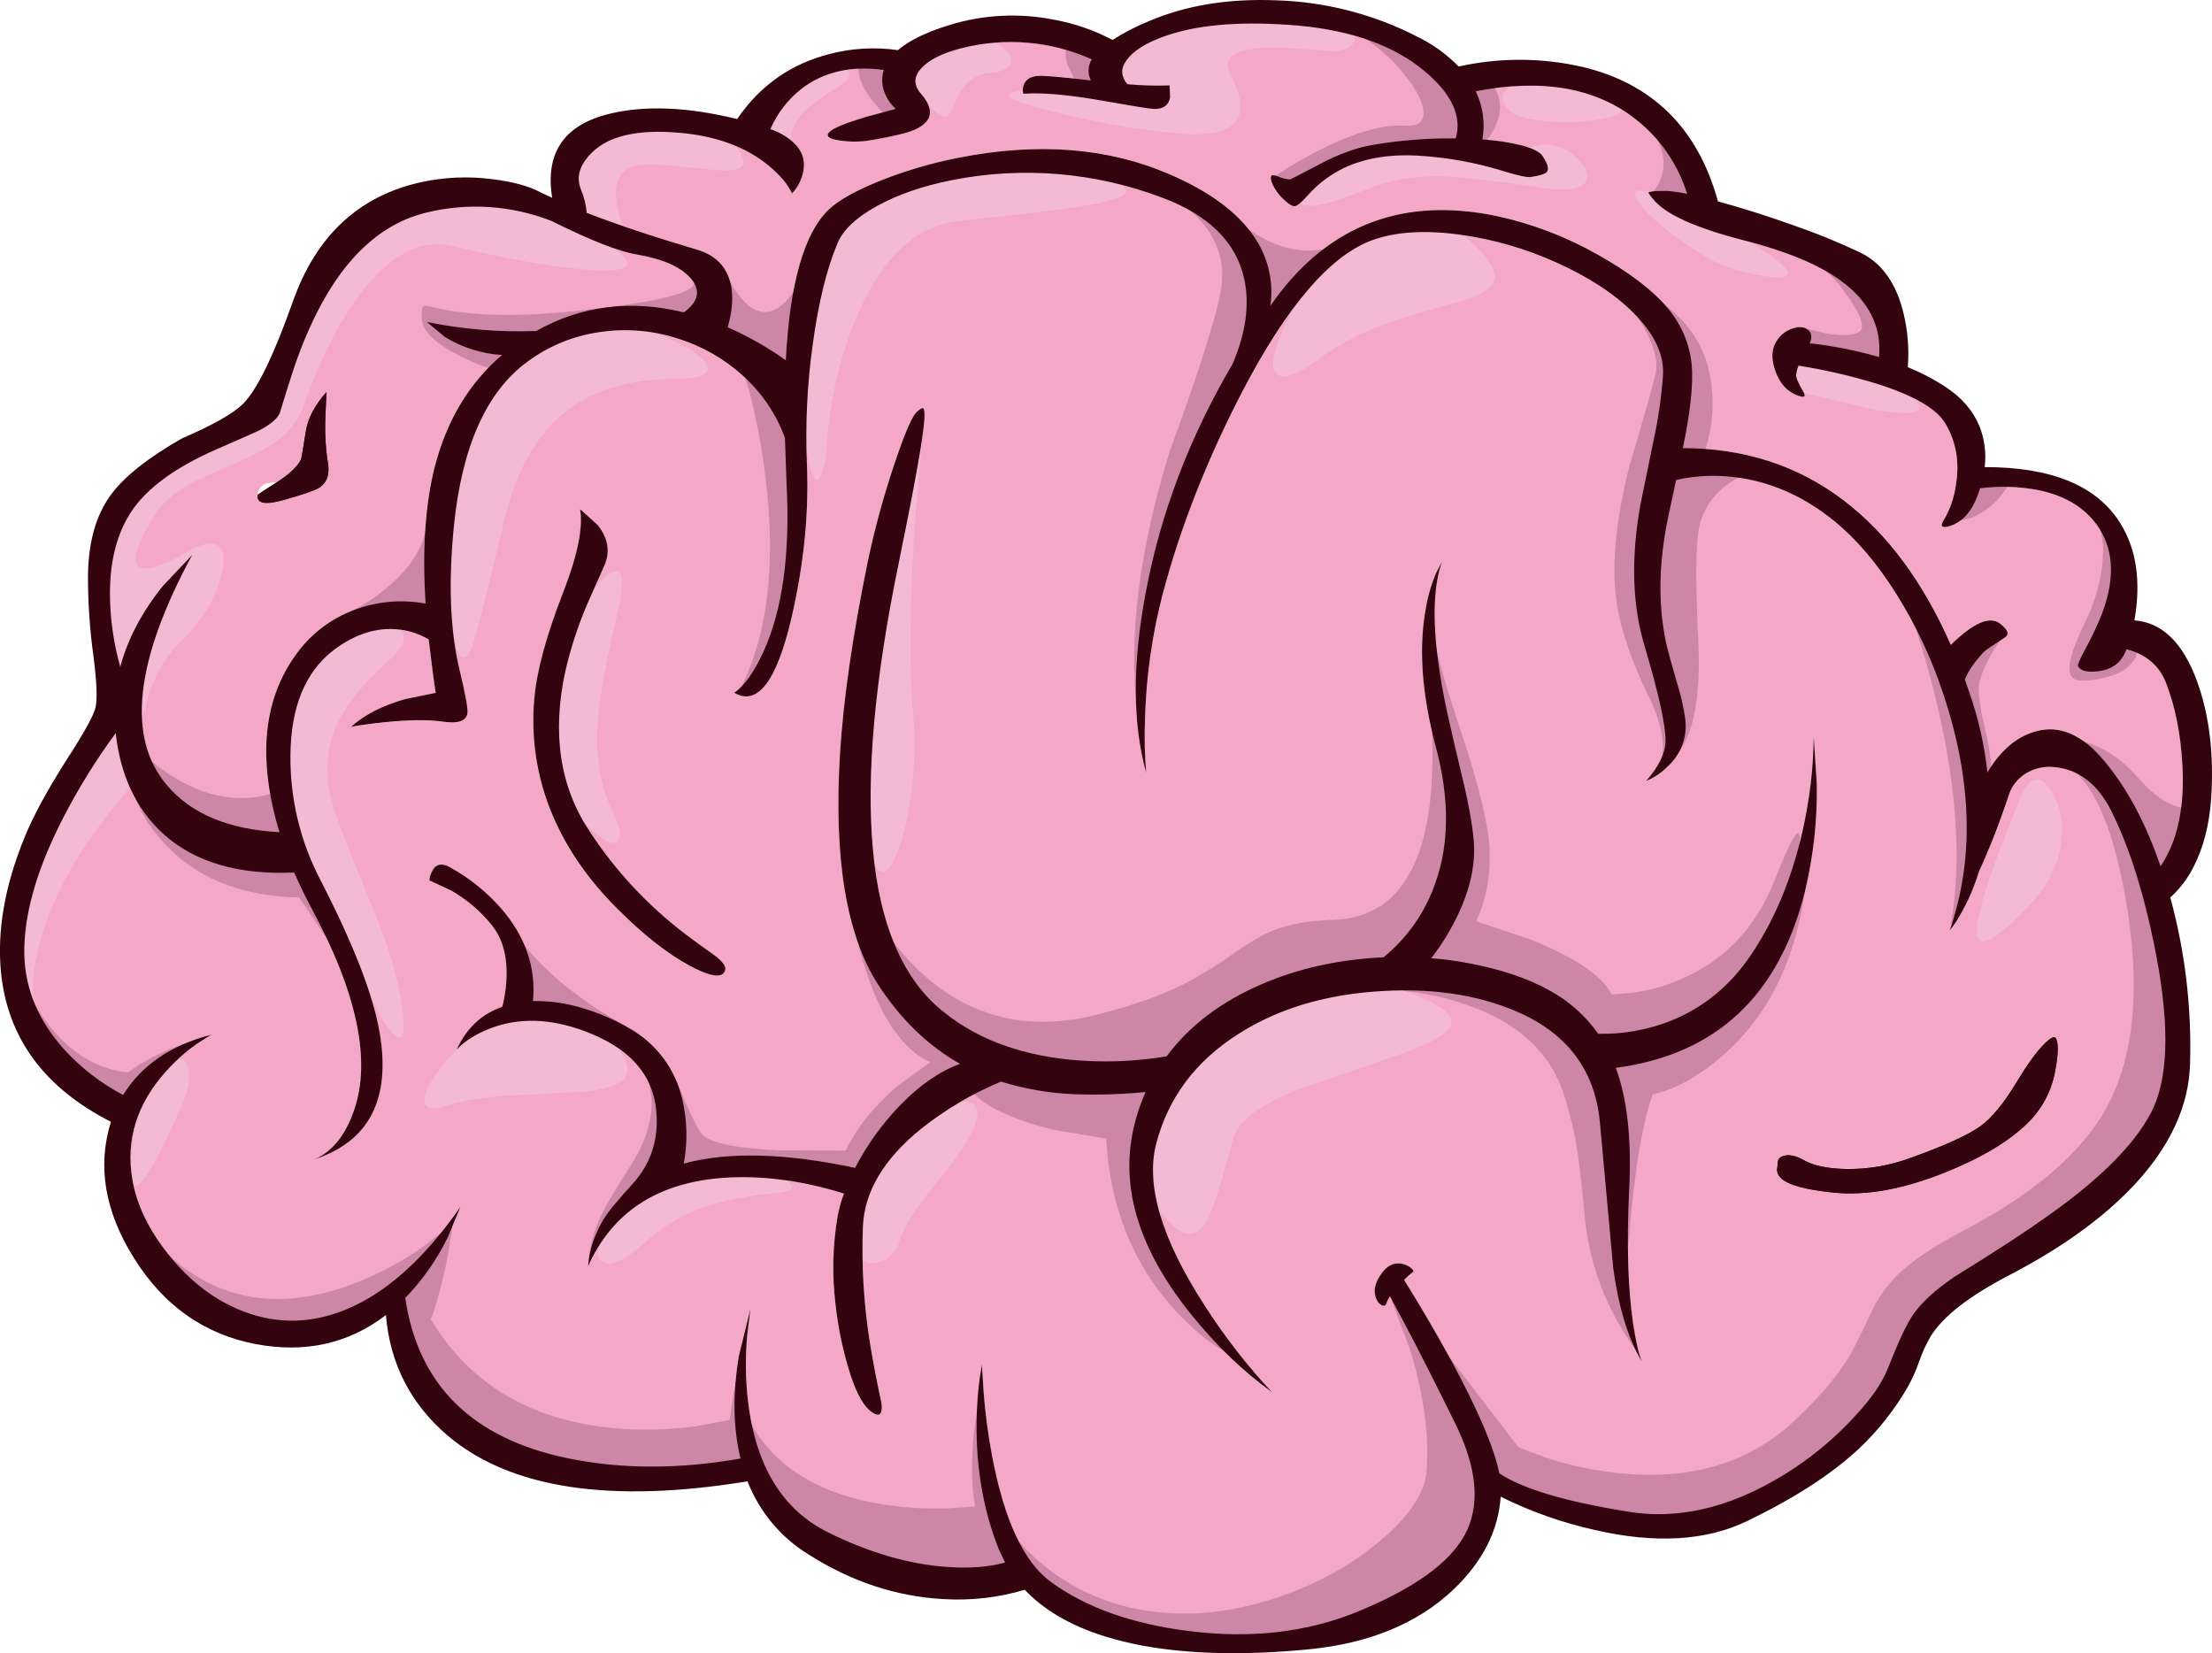 <?xml version="1.0" encoding="iso-8859-1"?>
<!-- Generator: Adobe Illustrator 20.1.0, SVG Export Plug-In . SVG Version: 6.00 Build 0)  -->
<svg version="1.0" id="Layer_1" xmlns="http://www.w3.org/2000/svg" xmlns:xlink="http://www.w3.org/1999/xlink" x="0px" y="0px"
	 viewBox="0 0 949.03 709.25" enable-background="new 0 0 949.03 709.25" xml:space="preserve">
<title>random1_0003</title>
<path fill="#F5A7C7" d="M633.17,39.15c3.157,6.406,4.123,13.672,2.75,20.68c5.801,0.306,11.56,1.16,17.2,2.55
	c4.667,1.293,7.583,2.82,8.75,4.58c2.087,3.36,2.667,5.633,1.74,6.82c-0.747,0.813-3.053,1.527-6.92,2.14
	c-1.56,0.273-6.04-0.747-13.44-3.06c-10.483-3.099-21.268-5.064-32.17-5.86c-13.64-1.153-25.28,0.613-34.92,5.3
	c-5.754,2.835-10.903,6.761-15.16,11.56c-2.667,2.92-4.467,4.447-5.4,4.58s-2.6-0.867-5-3c-1.906-1.747-3.467-3.836-4.6-6.16
	c-0.88-1.9-1.083-3.19-0.61-3.87c0.34-0.407,1.357-0.27,3.05,0.41c1.57,0.644,3.229,1.042,4.92,1.18c0.34,0,4.48-2.14,12.42-6.42
	c8.553-4.593,16.393-7.453,23.52-8.58c11.677-1.882,23.493-2.768,35.32-2.65c2.713-9.44-1.697-19.017-13.23-28.73
	c-13.1-11-31.253-17.553-54.46-19.66c-23.147-1.973-41.743-0.627-55.79,4.04c-9.773,3.26-16.017,7.37-18.73,12.33
	c-1.493,2.92-1.053,5.807,1.32,8.66c6.018,0.631,12.073,0.835,18.12,0.61l0.2,5.2c-0.667,3.393-3,5.023-7,4.89
	c-1.333,0-9.333-1.29-24-3.87c-13.44-2.307-24.107-3.19-32-2.65c-0.272-1.142-0.237-2.336,0.1-3.46c0.747-2.447,2.713-3.84,5.9-4.18
	c2.307-0.273,9.973,0.373,23,1.94c-1.433-2.892-1.278-6.319,0.41-9.07c-17.656-7.891-37.47-9.545-56.19-4.69
	c-7.873,2.04-13.473,4.823-16.8,8.35c-3.46,3.667-3.563,7.367-0.31,11.1c5.907,6.793,5.06,11.92-2.54,15.38
	c-2.853,1.333-9.187,2.86-19,4.58c-4.411,0.743-8.909,0.811-13.34,0.2c-4.667-0.747-6.127-2.003-4.38-3.77
	c1.56-1.56,6.753-3.667,15.58-6.32l12.83-3.57c-1.927-1.763-3.455-3.918-4.48-6.32c-1.478-3.25-1.709-6.93-0.65-10.34
	c-14.12-1.913-25.927,0.83-35.42,8.23c-5.77,4.554-10.316,10.472-13.23,17.22c1.883,0.617,3.693,1.435,5.4,2.44
	c7.4,4.347,10.25,9.847,8.55,16.5c-0.783,3.231-2.4,6.2-4.69,8.61c-1.693-3.873-5.053-7.873-10.08-12
	c-10-8.22-23.097-12.94-39.29-14.16c-17.033-1.333-29.147,1.483-36.34,8.45c-5.333,5.227-6.963,10.49-4.89,15.79
	c1.308,3.265,2.163,6.693,2.54,10.19c12.353,4.82,28.133,10.083,47.34,15.79c8.28,2.447,13.167,7.71,14.66,15.79
	c0.88,5.227,0.37,11.067-1.53,17.52c8.78,3.847,17.137,8.592,24.94,14.16c1.693-33.073,7.87-54.67,18.53-64.79
	c3.867-3.667,10.587-7.503,20.16-11.51c11.429-4.699,23.297-8.247,35.43-10.59c33.66-6.667,63.623-4.393,89.89,6.82
	c18.733,7.947,31.56,17.793,38.48,29.54c4.848,8.149,6.754,17.715,5.4,27.1l2-2.75c23.62-32.187,55.417-44.07,95.39-35.65
	c15.197,3.245,29.793,8.846,43.26,16.6c11.673,6.587,20.7,13.173,27.08,19.76c7.6,7.88,11.933,16.88,13,27
	c0.827,8.1-0.427,20.163-3.76,36.19c26.4,0,49.44,7.47,69.12,22.41c18.667,14.193,33.97,34.837,45.91,61.93
	c9.773-9.573,16.867-12.573,21.28-9c3.26,2.58,3.903,4.517,1.93,5.81c-5.567,3.6-8.587,5.67-9.06,6.21
	c-4.073,4.413-6.787,8.353-8.14,11.82l2.14,6.21c3.781,10.918,6.307,22.231,7.53,33.72c5.567-9.44,12.42-15.313,20.56-17.62
	c10.313-2.987,20.223,1.293,29.73,12.84c9.773,11.68,17.773,26.68,24,45c7.26-10.727,10.383-25.227,9.37-43.5
	c-0.747-13.513-3.123-25.33-7.13-35.45c-2.92-7.267-8.52-11.987-16.8-14.16l-0.92,2c-2.173,4.347-5.94,6.827-11.3,7.44
	c-4.82,0.547-7.703-0.2-8.65-2.24c-0.273-0.473,0.743-2.807,3.05-7c2.576-4.671,4.854-9.501,6.82-14.46
	c5.907-15.073,5.637-27.603-0.81-37.59c-5.5-8.56-14.323-14.06-26.47-16.5c-8.127-1.513-16.44-1.752-24.64-0.71
	c-1.493,4.753-3.257,8.353-5.29,10.8c-2.018,2.633-4.819,4.559-8,5.5c-3.053,0.813-3.9,0.067-2.54-2.24
	c2.91-4.824,4.783-10.202,5.5-15.79c1.56-9.64,0.033-18.333-4.58-26.08c-3.8-6.387-13.673-12.09-29.62-17.11
	c-10.941-3.31-22.098-5.863-33.39-7.64c-0.442,1.26-0.776,2.554-1,3.87c-0.133,1.153,0.92,3.633,3.16,7.44
	c1.287,2.173,0.287,2.613-3,1.32c-4.207-1.7-7.227-5.13-9.06-10.29c-1.767-4.96-1.7-9.07,0.2-12.33c1.569-2.878,4.199-5.03,7.33-6
	c2.987-0.953,5.26-0.647,6.82,0.92c1.287,1.293,1.423,3.127,0.41,5.5c10.065,1.091,20.013,3.068,29.73,5.91
	c1.153-13.173-4.413-24.173-16.7-33c-9.333-6.72-22.973-12.387-40.92-17c-21.24-5.433-34.407-11.433-39.5-18
	c-1.333-1.627-1.91-2.543-1.73-2.75c0.473-0.473,3.223-0.643,8.25-0.51c2.771,0.25,5.525,0.658,8.25,1.22
	c-3.851-12.512-11.411-23.56-21.68-31.68C685.013,37.683,662.017,33.577,633.17,39.15z"/>
<path fill="#F5A7C7" d="M922.69,477.67c7.533-14,8.347-36.58,2.44-67.74c-4.813-25.287-11.26-45.997-19.34-62.13
	c-5.833-11.547-14.01-17.793-24.53-18.74c-4.228-0.428-8.481,0.538-12.11,2.75c-3.691,2.254-6.383,5.83-7.53,10
	c-2.313,7.66-6.52,18.39-12.62,32.19c-1.967,6.545-4.699,12.835-8.14,18.74c-1.236,2.285-2.704,4.436-4.38,6.42
	c10.52-30.22,9.673-63.837-2.54-100.85c-5.022-15.391-11.928-30.103-20.56-43.8c-8.28-13.107-17.137-23.463-26.57-31.07
	c-12.287-10-25.59-16.113-39.91-18.34c-9.23-1.504-18.663-1.229-27.79,0.81l-3.36,15.69c-4.14,19.56-4.473,37.523-1,53.89
	c0.813,3.667,2.407,9.54,4.78,17.62c1.561,4.918,2.722,9.955,3.47,15.06c1.128,7.773-1.715,15.594-7.57,20.83
	c-2.602,2.643-5.72,4.723-9.16,6.11c5.427-6.18,8.21-11.847,8.35-17c0.133-6.667-2.887-20.383-9.06-41.15
	c-5.227-17.453-5.803-37.553-1.73-60.3c2.513-12.427,4.413-21.73,5.7-27.91c1.992-9.096,3.329-18.323,4-27.61
	c0.54-8.893-3.667-17.823-12.62-26.79c-8.213-8.22-19.277-15.453-33.19-21.7c-13.139-5.92-27.056-9.934-41.33-11.92
	c-14.793-2.04-27.213-1.293-37.26,2.24c-18.253,6.453-37.087,28.423-56.5,65.91c-14.887,28.687-26.097,57.153-33.63,85.4
	c-4.639,17.607-7.236,35.689-7.74,53.89c-0.315,7.78-0.145,15.571,0.51,23.33c-5.907-21.053-5.973-46.827-0.2-77.32
	c6.313-33.887,18.733-66.587,37.26-98.1c5.633-13.24,7.33-25.26,5.09-36.06c-3.333-16-15.21-27.783-35.63-35.35
	c-28.617-10.798-59.685-13.375-89.69-7.44c-12.667,2.513-23.49,6.25-32.47,11.21c-8.82,4.887-14.42,10.183-16.8,15.89
	c-4.613,11.067-8.177,25.667-10.69,43.8c-2.341,16.849-3.158,33.874-2.44,50.87c0.953,21.053-1.253,43.09-6.62,66.11
	c-6.387,27.26-14.597,37.98-24.63,32.16c4.347-2.92,8.553-8.827,12.62-17.72c8.147-17.86,11.437-41.797,9.87-71.81
	c-0.407-9.573-0.643-16.193-0.71-19.86c-3.72-10.21-9.903-19.344-18-26.59c-8.075-7.336-17.67-12.8-28.1-16
	c-10.532-3.435-21.712-4.41-32.68-2.85c-11.509,1.499-22.443,5.92-31.76,12.84c-17.507,12.833-27.993,36.263-31.46,70.29
	c-2.44,24.247-1.66,44.757,2.34,61.53c2.58,10.727,3.733,17.043,3.46,18.95c-0.54,3.393-4.103,4.583-10.69,3.57
	c-6.04-0.88-14.42-0.777-25.14,0.31c-5.293,0.547-10.01,1.193-14.15,1.94c5.7-5.16,13.47-9.133,23.31-11.92l13-2.65
	c-1.493-11.14-2.443-18.78-2.85-22.92c-4.957-2.864-10.566-4.407-16.29-4.48c-8.413-0.067-16.66,2.99-24.74,9.17
	c-12.06,9.287-18.193,24.263-18.4,44.93c-0.199,18.728,4.269,37.211,13,53.78c14.047,27.3,22.463,48.967,25.25,65
	c4.953,28.667-4.38,46.867-28,54.6c7.667-3.333,13.333-10.333,17-21c7.467-21.333,1.427-50.197-18.12-86.59
	c-2.667-4.887-5.177-10.047-7.53-15.48c-24.12,1.067-42.91-4.547-56.37-16.84c-11.467-10.527-18.187-24.86-20.16-43
	c-8.519,11.605-16.093,23.874-22.65,36.69c-10.453,20.373-15.95,38.54-16.49,54.5c-0.64,16.293,4.977,31.073,16.85,44.34
	c7.256,8.031,15.871,14.72,25.45,19.76c7.94-12.767,20.563-21.39,37.87-25.87l-6.31,4c-4.84,3.431-9.277,7.396-13.23,11.82
	c-12.487,13.92-17.27,29.403-14.35,46.45c1.9,10.933,7.16,21.73,15.78,32.39c9.3,11.613,20.16,19.73,32.58,24.35
	c14.387,5.3,28.91,4.893,43.57-1.22c17.173-7.133,33.46-21.8,48.86-44l-5.4,13c-4.699,9.632-10.881,18.466-18.32,26.18
	c5.5,37.333,28.743,60.253,69.73,68.76c23.007,4.753,47.71,4.787,74.11,0.1c-3.187-13.173-3.423-27.84-0.71-44l5-20.37L320.55,573
	c-0.818,9.154-0.714,18.367,0.31,27.5c3.187,28.113,14.657,47.06,34.41,56.84c18,8.893,35.237,13.85,51.71,14.87
	c9.433,0.613,17.51-0.033,24.23-1.94l-2.75-5.81c-6.58-16.667-9.737-34.867-9.47-54.6c0.057-5.972,0.465-11.936,1.22-17.86
	l1.12-6.72L422,597c0.687,9.191,1.875,18.338,3.56,27.4c5.227,27.773,13.643,45.87,25.25,54.29c15.067,10.933,34.733,17.933,59,21
	c26.74,3.393,51.037,0.577,72.89-8.45c23.753-9.78,38.92-20.647,45.5-32.6c6.92-12.633,5.563-28.693-4.07-48.18
	c-8.213-16.573-15.307-30.573-21.28-42l-6.52-12.12V556c-0.723,0.914-1.275,1.95-1.63,3.06c-0.105,0.671-0.734,1.13-1.406,1.025
	c-0.101-0.016-0.2-0.044-0.294-0.085c-1.098-0.492-1.944-1.414-2.34-2.55c-1.693-3.6-0.777-7.6,2.75-12
	c2.667-3.193,5.79-4.193,9.37-3c1.122,0.415,2.156,1.036,3.05,1.83c0.667,0.747,0.803,1.223,0.41,1.43
	c-1.371,0.984-2.635,2.111-3.77,3.36c7.02,11.287,13.76,22.837,20.22,34.65c11.6,21.52,18.453,37.647,20.56,48.38
	c10.18,6.72,28.74,12.22,55.68,16.5c23.213,3.667,47.103-2.75,71.67-19.25c9.321-6.304,17.864-13.689,25.45-22
	c6.853-7.4,11.433-14.02,13.74-19.86c4.613-11.747,8.313-19.623,11.1-23.63c3.6-5.16,9.537-10.56,17.81-16.2
	c16.967-10.393,31.017-19.597,42.15-27.61C901.683,505.043,915.63,490.917,922.69,477.67 M616.27,245.52l2.44-4.69
	c-4.887,13.513-4.173,35.04,2.14,64.58c1.693,7.74,4.273,18.81,7.74,33.21c2.58,11.747,3.87,20.44,3.87,26.08
	c0,8.56-2.24,17.627-6.72,27.2c-3.192,6.798-7.13,13.221-11.74,19.15c5.608,0.399,11.185,1.147,16.7,2.24
	c13.44,2.58,24.707,6.383,33.8,11.41c8.411,4.525,15.658,10.94,21.17,18.74c10.395,0.237,20.736-1.564,30.44-5.3
	c14.453-5.633,26.193-15.21,35.22-28.73c11.607-17.247,19.547-37.96,23.82-62.14c1.348-7.362,2.243-14.799,2.68-22.27l0.31-8.76
	l1.32,20.27c0.24,15.326-1.44,30.621-5,45.53c-11.06,45.027-38.14,70.39-81.24,76.09c4.953,13.38,6.853,31.003,5.7,52.87
	c-1.087,22.547-0.51,41.527,1.73,56.94c1.153,7.673,2.41,13.107,3.77,16.3c-5.907-9.913-10.013-23.327-12.32-40.24
	c-2.173-24.107-4.073-44.92-5.7-62.44c-2.173-23.427-15.137-39.727-38.89-48.9c-17.92-6.993-38.79-9.267-62.61-6.82
	c-20.667,2.173-38.667,8.173-54,18c-18.187,11.613-29.827,27.28-34.92,47c-4.5,17.707,2.447,40.76,20.84,69.16
	c8.463,13.294,18.141,25.774,28.91,37.28c-12.147-8.627-23.753-19.797-34.82-33.51c-22.127-27.507-30.34-53.99-24.64-79.45
	c1.196-5.424,2.934-10.714,5.19-15.79c-10.115,0.98-20.284,1.288-30.44,0.92c-10.712-0.4-21.324-2.216-31.56-5.4
	c-12.321,5.134-23.868,11.956-34.31,20.27c-16.1,13.02-24.41,27.07-24.93,42.15c-0.624,16.87,0.434,33.76,3.16,50.42
	c1.427,8.56,3.057,17.013,4.89,25.36c0.407,4.547-0.95,5.77-4.07,3.67c-3.333-2.173-6.353-7.3-9.06-15.38
	c-3.34-10.228-5.592-20.78-6.72-31.48c-1.449-12.315-1.14-24.773,0.92-37c0.601-3.412,1.522-6.76,2.75-10
	c-18.327-5.707-35.733-7.947-52.22-6.72c-28,2.173-47.173,14.803-57.52,37.89c0.324-4.957,1.562-9.812,3.65-14.32
	c0.392-0.972,0.832-1.923,1.32-2.85c1.932-3.742,4.365-7.204,7.23-10.29c1.833-2.24,4.007-4.72,6.52-7.44
	c8.147-8.76,11.643-19.387,10.49-31.88c-1.493-15.62-11.707-26.953-30.64-34c-14.86-5.567-28.467-5.94-40.82-1.12
	c-6.173,2.447-10.89,5.447-14.15,9c4.14-9.167,10.657-15.28,19.55-18.34c1.325-5.156,1.941-10.468,1.83-15.79
	c-0.207-7.74-2.243-14.057-6.11-18.95c-4.869-6.177-10.886-11.355-17.72-15.25l-9.26-4.28c0.102-1.588,0.593-3.126,1.43-4.48
	c1.56-2.667,4.003-3.073,7.33-1.22c8.256,4.57,15.662,10.531,21.89,17.62c10.52,12.087,15.1,25.363,13.74,39.83
	c7.17-0.118,14.315,0.894,21.17,3c7.058,2.048,13.841,4.946,20.2,8.63c11.605,6.475,19.899,17.591,22.8,30.56
	c2.112,9.025,2.319,18.391,0.61,27.5c18.867-5.16,43.367-4.55,73.5,1.83c5.085-9.813,11.565-18.837,19.24-26.79
	c8.413-8.667,17-14.61,25.76-17.83c-13.78-7.807-25.487-19.14-35.12-34c-13.64-21.12-19.103-54.057-16.39-98.81
	c1.427-23.293,5.427-50.96,12-83c2.99-14.096,6.797-28.006,11.4-41.66c4.547-13.447,7.803-20.917,9.77-22.41
	c1.287-1.087,2.1-1.563,2.44-1.43c0.613,0.207,0.817,1.94,0.61,5.2c-0.613,8.08-4.313,28.657-11.1,61.73
	c-20.513,99.533-14.687,163.053,17.48,190.56c14.453,12.36,33.083,19.693,55.89,22c13.883,1.352,27.883,0.871,41.64-1.43
	c9.773-13.107,23.313-23.397,40.62-30.87c15.813-6.86,33.29-10.73,52.43-11.61c10.274-8.374,17.996-19.46,22.29-32
	c6-16.907,6.067-36.26,0.2-58.06c-6.173-23.02-7.563-43.223-4.17-60.61c0.88-4.977,2.351-9.831,4.38-14.46 M765.72,495.7
	c2.307-0.473,5.057,0.193,8.25,2c4,2.307,9.973,3.53,17.92,3.67c9.515,0.166,18.976-1.459,27.89-4.79
	c14.667-5.227,24.71-9.81,30.13-13.75c4.667-3.467,9.667-9.543,15-18.23c4.613-7.673,8.583-13.207,11.91-16.6
	c2.78-2.853,4.51-3.77,5.19-2.75c1.22,2.04,1.153,6.623-0.2,13.75c-1.495,8.781-5.78,16.846-12.22,23
	c-8.307,8-20.297,15.08-35.97,21.24c-17.507,6.927-33.047,9.71-46.62,8.35c-12.42-1.22-20.123-3.36-23.11-6.42
	c-0.981-0.928-1.535-2.22-1.53-3.57c0.159-0.91,0.262-1.828,0.31-2.75c0-1.7,1.017-2.753,3.05-3.16 M251.53,259.89
	c-3.818,9.056-6.849,18.424-9.06,28c-5.833,26.62-2.407,49.473,10.28,68.56c11.051,16.934,24.918,31.852,41,44.11
	c3.667,2.787,8.043,5.98,13.13,9.58c3.12,2.447,4.51,4.417,4.17,5.91c-0.88,3.733-5.88,3.19-15-1.63
	c-9.773-5.227-20.223-13.443-31.35-24.65c-12.38-12.367-21.613-25.78-27.7-40.24c-6.62-15.684-9.278-32.756-7.74-49.71
	c1.02-11.953,5.193-27.287,12.52-46c6.107-15.687,8.483-27.47,7.13-35.35l7.43,6.72c4.48,5.633,5.48,11.407,3,17.32
	C258.273,244.837,255.67,250.63,251.53,259.89z"/>
<path fill="#F5A7C7" d="M236.56,94.76c-17.088-6.693-35.826-7.94-53.65-3.57c-19.073,4.62-34.65,18.78-46.73,42.48
	c-4.276,8.5-7.883,17.32-10.79,26.38c-1.7,5.16-3.463,10.797-5.29,16.91c-0.953,2.58-4.04,5.193-9.26,7.84
	c-0.473,0.273-6.31,2.853-17.51,7.74c-18,7.807-30.353,16.807-37.06,27c-6.513,9.913-9.533,22.647-9.06,38.2
	c0.294,9.584,1.765,19.095,4.38,28.32c3.187-11.953,9.293-23.533,18.32-34.74l12.52-13.24c-24.667,45.5-28.23,78.47-10.69,98.91
	c10.387,12.153,26.437,18.82,48.15,20c-9.567-31.513-7.09-57.08,7.43-76.7c6.122-8.362,14.539-14.767,24.23-18.44
	c9.87-3.804,20.602-4.791,31-2.85c-1.493-22.953-0.203-42.477,3.87-58.57c5.16-20.033,14.797-36.06,28.91-48.08
	c-8.687-0.531-17.111-3.189-24.53-7.74l-7.74-6.42c15.441,3.125,31.198,4.404,46.94,3.81c19.333-10.933,40.44-13.6,63.32-8
	c6.313-4.547,7.367-9.367,3.16-14.46c-4.207-5.093-11.91-8.523-23.11-10.29c-7.6-1.22-19.883-6.04-36.85-14.46 M140.01,168.23
	l-0.51,10.49c-0.298,6.434,0.037,12.882,1,19.25c1.02,5.3-0.237,9.07-3.77,11.31c-1.627,1.02-6.547,2.717-14.76,5.09
	c-8.213,2.373-12.047,1.66-11.5-2.14c0.547-3.8,3.26-5.567,8.14-5.3c5.567-3.6,9.063-6.933,10.49-10c0.133-0.207,0.8-4.18,2-11.92
	c0.947-5.567,3.933-11.167,8.96-16.8L140.01,168.23z"/>
<path fill="#CC87A6" d="M597.34,550.1l-1.73,3.9l9.47,25.26c5.947,19.827,8.253,37.237,6.92,52.23
	c-0.813,9.233-7.533,19.147-20.16,29.74c-12.96,10.867-28.263,19.123-45.91,24.77c-19.953,6.313-38.953,7.807-57,4.48
	c-21.107-3.94-38.99-14.33-53.65-31.17l4.37,11.69c4.482,8.499,11.588,15.324,20.26,19.46c13.847,6.793,32.983,11.377,57.41,13.75
	c29.86,2.987,54.157,0.203,72.89-8.35c21.24-9.573,35.357-21.73,42.35-36.47c7.127-14.94,6.11-30.797-3.05-47.57
	c-7.74-14.06-15.407-28.56-23-43.5L597.34,550.1z"/>
<path fill="#CC87A6" d="M428.25,460.05l-10.89,8.76c6.58,6.587,18.083,11.85,34.51,15.79l22.7,3.87
	c1.627,28.86,11.197,53.07,28.71,72.63c8.82,9.78,17.44,16.673,25.86,20.68c-29.333-33.413-42.77-63.567-40.31-90.46
	c0.677-7.977,3.035-15.72,6.92-22.72l5.6-7.54L428.25,460.05z"/>
<path fill="#CC87A6" d="M436.39,674.07c-2.92-7.607-5.77-16.433-8.55-26.48c-5.633-20.1-8.247-36.193-7.84-48.28l-2.24,15.89
	c-1.153,12.293-0.95,22.65,0.61,31.07l-11.91,0.81c-9.33,0.296-18.668-0.284-27.89-1.73c-28.507-4.667-47.78-17.127-57.82-37.38
	l1.73,12.63c2.222,9.654,6.492,18.719,12.52,26.58C354.14,671.967,387.937,680.93,436.39,674.07z"/>
<path fill="#CC87A6" d="M166.32,560l4.78,15c4.853,11.499,11.959,21.911,20.9,30.62c28.573,28.113,71.5,36.363,128.78,24.75
	l-3.87-43.09l-1.43,6.62c-1.087,5.333-1.867,10.393-2.34,15.18l-14.35,2.75c-11.47,1.554-23.074,1.862-34.61,0.92
	c-36.06-3.167-62.503-18.75-79.33-46.75c1.399-3.7,2.587-7.476,3.56-11.31c2.686-9.712,4.592-19.624,5.7-29.64l-12.72,9.88
	c-9.939,6.965-20.756,12.584-32.17,16.71c-34.547,12.24-63.423,4.46-86.63-23.34l5.6,10.7c4.788,7.801,10.876,14.724,18,20.47
	C108.257,576.857,134.967,577.033,166.32,560z"/>
<path fill="#CC87A6" d="M613.53,259l-0.81,17.62c0.473,16.667,3.473,36.333,9,59c5.527,22.667,3.763,42.597-5.29,59.79
	c-4.48,8.553-9.503,14.837-15.07,18.85h18.22c3.393-2.667,6.753-6.707,10.08-12.12c6.667-10.8,9.823-23.023,9.47-36.67
	c-0.207-10.8-4.72-29.27-13.54-55.41C617.31,285.467,613.29,268.447,613.53,259z"/>
<path fill="#CC87A6" d="M689.37,465.55c2.022,9.208,3.214,18.579,3.56,28c0.273,7.06,0.543,18.503,0.81,34.33
	c0.54,14.06,1.727,25.163,3.56,33.31c0.441-18.978,1.904-37.919,4.38-56.74c1.154-9.361,2.853-18.647,5.09-27.81l2.24-7.13
	c10.313-2.307,20.833-8.307,31.56-18c21.447-19.42,33.22-47.637,35.32-84.65l-3.56,13.24c-3.294,10.224-7.767,20.03-13.33,29.22
	c-17.44,28.52-41.633,43.223-72.58,44.11L689.37,465.55z"/>
<path fill="#CC87A6" d="M849.39,203.15l-14.56,21.09l9.77-1.63c7.4-2.667,13.373-7.93,17.92-15.79L849.39,203.15z"/>
<path fill="#CC87A6" d="M928.7,376.32c3.667-3.667,6.333-9.743,8-18.23l1.43-11.61c-1.427,0.273-3.393-0.1-5.9-1.12
	c-4.953-2-10.01-6-15.17-12c-5.243-6.108-11.828-10.92-19.24-14.06L888,316L928.7,376.32z"/>
<path fill="#CC87A6" d="M631.85,63.39l5.09-2.24c2.379-2.559,4.216-5.573,5.4-8.86c2.513-6.86,1.18-12.86-4-18h-7.94L631.85,63.39z"
	/>
<path fill="#CC87A6" d="M911.59,251.84c-0.207-11.14-3.973-21.563-11.3-31.27l2,13.24c0.273,11-2.34,22.137-7.84,33.41
	c-6.04,12.36-7.907,20.067-5.6,23.12c1.627,2.173,6.65,2.207,15.07,0.1c6.04-1.493,10.18-4.347,12.42-8.56l1.46-5.88l-8-10.29
	C911.133,262.097,911.73,257.473,911.59,251.84z"/>
<path fill="#CC87A6" d="M327.06,286.37c7.06-11.547,11.2-28.39,12.42-50.53c1.627-30,1.693-48.573,0.2-55.72
	c-2.24-11.067-9.603-19.657-22.09-25.77l4.07,14.26c3.018,11.757,5.263,23.699,6.72,35.75c4.753,38.1,0.92,69-11.5,92.7
	C320.14,295.687,323.533,292.123,327.06,286.37z"/>
<path fill="#CC87A6" d="M623.91,343.93c-1.169-10.541-3.213-20.967-6.11-31.17l-4.17-12.83c1.833,24.173,1.02,43.393-2.44,57.66
	c-5.833,24-18.833,36.333-39,37c-10.453,0.34-19.14,1.867-26.06,4.58c-4.413,1.767-10.113,5.1-17.1,10
	c-6.696,4.788-13.713,9.112-21,12.94c-10.387,5.16-22.943,9.573-37.67,13.24c-27.893,6.993-52.12,1.697-72.68-15.89
	c-6.546-5.612-12.299-12.088-17.1-19.25l-5.5-9.27c10.927,40.947,35.663,64.377,74.21,70.29c19.273,2.987,37.46,1.867,54.56-3.36
	c12.42-16.707,32.847-28.623,61.28-35.75c12.753-3.315,25.831-5.227,39-5.7C620.843,400.62,627.437,376.457,623.91,343.93z"/>
<path fill="#CC87A6" d="M362,367.56l1.32,11.71c1.202,9.057,2.935,18.036,5.19,26.89c7.06,26.96,17.273,43.463,30.64,49.51
	l-13.84,10c-10.18,8.627-17.68,17.93-22.5,27.91l-28.2-0.1c-19.407-0.88-30.64-3.29-33.7-7.23c-1.767-2.307-4.89-8.723-9.37-19.25
	c-3.733-8.967-7.4-14.67-11-17.11l8.75,53.07c8.62-0.667,18.223-1.04,28.81-1.12c21.24-0.133,36.85,1.463,46.83,4.79
	c4.901-8.172,10.621-15.825,17.07-22.84c14.047-15.687,27.757-24.583,41.13-26.69c-7.667-2.447-15.947-7.98-24.84-16.6
	C380.463,423.113,368.367,398.8,362,367.56z"/>
<path fill="#CC87A6" d="M59.12,344.94c2.667,5.8,6.204,11.159,10.49,15.89c13.78,15.553,33.393,23.633,58.84,24.24L146,411.26
	l-18.22-45.13l-7.43,1c-6.15,0.48-12.335,0.242-18.43-0.71c-19.333-3.053-34.467-12.63-45.4-28.73L59.12,344.94z"/>
<path fill="#CC87A6" d="M921.47,492.75c11.873-16,15.207-40.447,10-73.34c-4.136-24.895-11.421-49.163-21.68-72.22
	c-6.38-14.533-15.067-21.9-26.06-22.1c-3.594-0.056-7.165,0.593-10.51,1.91l-4.17,2l4.78-2.14c3.825-1.102,7.923-0.745,11.5,1
	c12,5.84,20.89,25.127,26.67,57.86c6.513,37.52,3.8,67.28-8.14,89.28c-10.453,19.22-30.787,36.773-61,52.66
	c-12.947,6.813-22.543,13.26-28.79,19.34c-4.839,4.765-8.74,10.396-11.5,16.6c-4.753,10.053-8.01,16.47-9.77,19.25
	c-5.427,8.627-13.23,17.66-23.41,27.1c-19.747,18.2-45.3,25.467-76.66,21.8c-10.001-1.122-19.86-3.274-29.42-6.42l-11.81-4.43
	L618,577.2l19.65,53.89l5.09,4.89c4.675,4.001,9.795,7.451,15.26,10.28c18.053,9.64,38.447,13.07,61.18,10.29
	c24.319-2.671,47.236-12.733,65.66-28.83c15.267-13.333,27.313-29.903,36.14-49.71c3.46-7.673,9.567-15.21,18.32-22.61
	c5.833-4.96,14.997-11.343,27.49-19.15c14.453-9.1,24.363-15.62,29.73-19.56C907.247,508.743,915.563,500.763,921.47,492.75z"/>
<path fill="#CC87A6" d="M860.29,271.6c-6.813,1.934-12.926,5.788-17.61,11.1c-2.188,2.332-4.07,4.933-5.6,7.74l13.74,47.88
	c0.747,0.473,1.747-1.427,3-5.7c0.953-3.333,0.207-10.09-2.24-20.27s-3.177-16.963-2.19-20.35c1.546-4.934,3.738-9.642,6.52-14
	L860.29,271.6z"/>
<path fill="#CC87A6" d="M711.76,133c9.06,20.755,10.644,44.009,4.48,65.8l14.56-3.67c3.023-8.017,4.341-16.575,3.87-25.13
	c-0.747-18.667-9.297-32.86-25.65-42.58L711.76,133z"/>
<path fill="#CC87A6" d="M591.23,20.61c5.26,4.237,9.916,9.172,13.84,14.67c3.867,5.5,5.767,9.947,5.7,13.34
	c-0.067,3.873-2.733,5.64-8,5.3c-9.333-0.613-21.447,2.817-36.34,10.29c-6.769,3.39-13.301,7.236-19.55,11.51l8.75,5.81
	c11.133-11.207,27.183-17.59,48.15-19.15c9.373-0.799,18.808-0.463,28.1,1c2.44-18.2-6.28-32.29-26.16-42.27
	c-6.657-3.275-13.657-5.804-20.87-7.54c-3.187-0.818-6.414-1.465-9.67-1.94C580.047,12.863,585.397,15.857,591.23,20.61z"/>
<path fill="#CC87A6" d="M462.45,35.68l8.65,2.14l2.24-16c-1.565-1.701-3.387-3.145-5.4-4.28c-4-2.307-7.053-2.103-9.16,0.61
	c-2.107,2.713-2.14,6.45-0.1,11.21C459.687,31.606,460.952,33.727,462.45,35.68z"/>
<path fill="#CC87A6" d="M380.2,49.54l10.18-3l-7.94-19.66l-13.13-2.14c-2.107,4.547-0.92,10.047,3.56,16.5
	C374.968,44.293,377.429,47.081,380.2,49.54z"/>
<path fill="#CC87A6" d="M498.8,81.83c3.932,2.142,7.62,4.704,11,7.64c10.587,9.1,15.407,19.557,14.46,31.37
	c-0.667,9.507-8.167,33.84-22.5,73C488.72,236.173,484.1,273.227,487.9,305c2.151-18.717,5.413-37.29,9.77-55.62
	c9.567-42,22.053-75.14,37.46-99.42c3.902-8.752,5.14-18.459,3.56-27.91c-2.987-20.24-17.987-34.467-45-42.68L498.8,81.83z"/>
<path fill="#CC87A6" d="M706.77,262.13c1.693,9.233,4.917,20.643,9.67,34.23c3.12,11.14,3.053,21.09-0.2,29.85
	c2.44-0.953,4.773-3.807,7-8.56c4.48-9.44,6.28-23.6,5.4-42.48c-1.287-25.74-1.15-42.107,0.41-49.1
	c2.373-10.593,9.263-18.233,20.67-22.92l-33.49-4.38l-6.62,21.29C705.617,236.56,704.67,250.583,706.77,262.13z"/>
<path fill="#CC87A6" d="M819.06,261.31c4.14,11.613,7.703,23.43,10.69,35.45c9.707,38.44,12.117,71.75,7.23,99.93
	c6.313-8.967,10.08-21.903,11.3-38.81c2.44-33.887-9.063-70.66-34.51-110.32L819.06,261.31z"/>
<path fill="#CC87A6" d="M602.53,425.11c7.876,0.828,15.65,2.432,23.21,4.79c23.413,7.267,38.31,19.967,44.69,38.1
	c3.322,9.738,5.64,19.791,6.92,30c0.813,6.18,1.763,15.077,2.85,26.69c2.471,20.423,10.38,39.807,22.9,56.13
	c-2.033-7.133-3.967-15.723-5.8-25.77c-3.6-20.167-4.787-37.55-3.56-52.15c1.833-22.613-3.663-41.083-16.49-55.41
	c-17.1-18.993-45.333-26.69-84.7-23.09L602.53,425.11z"/>
<path fill="#CC87A6" d="M65.84,327.22l-4.28-4c6.38,17.587,18.713,29.253,37,35c5.815,1.842,11.833,2.97,17.92,3.36l7.63,0.1
	l-7.94-21.09c-12.667,3.6-25.56,1.767-38.68-5.5C73.343,332.879,69.439,330.242,65.84,327.22z"/>
<path fill="#CC87A6" d="M272,135.2c7.362,0.276,14.67,1.369,21.79,3.26l8.55,2.75c2.111-5.726,1.749-12.071-1-17.52l-4.78-7.23
	c-0.34,0.34-0.07,1.29,0.81,2.85c0.917,1.213,0.689,2.936-0.51,3.87c-4,3.667-20.117,7.027-48.35,10.08
	c-24.773,2.667-44.49,2.43-59.15-0.71c-4.613-1.02-7.09-1.46-7.43-1.32c-0.667,0.207-1,1.837-1,4.89c0,5.5,5.227,10.9,15.68,16.2
	c4.973,2.641,10.191,4.791,15.58,6.42C228.503,142.373,248.44,134.527,272,135.2z"/>
<path fill="#CC87A6" d="M339.48,162.4l1.43-37.89c-6.92,10.32-13.977,12.087-21.17,5.3c-2.507-2.533-4.632-5.416-6.31-8.56
	l-2.34-4.79l-3.66,26.28L339.48,162.4z"/>
<path fill="#CC87A6" d="M530,93.24l13.84,44.41l32.68-33.51c-10.86,4.82-21.86,4.447-33-1.12
	C538.442,100.633,533.856,97.316,530,93.24z"/>
<path fill="#CC87A6" d="M185.76,266.71l-2.54-42.89c-1.087,11.14-7.873,21.393-20.36,30.76c-5.674,4.29-11.866,7.848-18.43,10.59
	L185.76,266.71z"/>
<path fill="#CC87A6" d="M281.66,465.65l-3.56-4.18l1.53,11c-0.073,9.02-2.95,17.953-8.63,26.8c-7.06,11-11.673,18.91-13.84,23.73
	c-2.593,5.948-4.207,12.276-4.78,18.74c1.355-4.387,3.235-8.594,5.6-12.53c5.739-9.896,13.428-18.524,22.6-25.36
	c9.433-7.133,11.877-16.337,7.33-27.61C286.317,472.442,284.215,468.88,281.66,465.65z"/>
<path fill="#CC87A6" d="M708.2,83l20.16,4c-1.087-3.8-4.683-10.133-10.79-19l-8.86-12.22c4.82,7.333,6.177,14.09,4.07,20.27
	C711.958,78.761,710.367,81.175,708.2,83z"/>
<path fill="#CC87A6" d="M251.83,436l17.1,4.38c-19.14-10.593-33.63-22.037-43.47-34.33c-2.394-2.939-4.538-6.074-6.41-9.37
	c2.606,7.208,4.149,14.757,4.58,22.41c0.472,4.877,0.505,9.787,0.1,14.67C229.77,432.587,239.137,433.333,251.83,436z"/>
<path fill="#CC87A6" d="M12.81,426.54c2.127,15.14,9.557,28.177,22.29,39.11c5.493,4.872,11.711,8.859,18.43,11.82
	c2.107-6.387,7.84-13.517,17.2-21.39l13.34-9.88c-7.46,2.074-14.64,5.049-21.38,8.86c-2.69,1.49-5.276,3.16-7.74,5
	c-12.147-1.22-22.813-7.163-32-17.83c-2.9-3.395-5.49-7.043-7.74-10.9L12.81,426.54z"/>
<path fill="#CC87A6" d="M783.12,113.91l-5-1.83c4.887,2.92,10.01,8.283,15.37,16.09c5.7,8.353,6.853,13.21,3.46,14.57
	c-2.987,1.22-7.397,1.323-13.23,0.31l-7.84-1.83l-3.66,8l38.58,10.19c-0.273-16.367-5.803-29.167-16.59-38.4
	C790.866,118.133,787.133,115.743,783.12,113.91z"/>
<path fill="#CC87A6" d="M719.3,154.46c-3.187-14.06-10.52-22.82-22-26.28l7.33,11c4.753,8.353,6.687,15.11,5.8,20.27
	c-0.747,4.14-4.547,17.687-11.4,40.64c-6,24.107-7.763,43.8-5.29,59.08c1.767,11.48,6.38,24.857,13.84,40.13
	c5.427,11.207,7.093,20.41,5,27.61c1.493-0.473,2.58-2.273,3.26-5.4c1.493-6.18,0.407-15.79-3.26-28.83
	c-7.873-28.52-6.653-59.827,3.66-93.92C721.26,182.193,722.28,167.427,719.3,154.46z"/>
<path fill="#CC87A6" d="M628.9,393.74l-6.52-2.85l-18.22,25.47c27.013,0.273,48.833,6.557,65.46,18.85
	c8.28,6.113,13.88,12.19,16.8,18.23c29.387-2.987,51.783-15.177,67.19-36.57c4.792-6.608,8.661-13.837,11.5-21.49l2.85-9.58
	c1.779-7.517,3.128-15.129,4.04-22.8c1.087-11-2.477-6.077-10.69,14.77c-8.213,20.847-22.297,35.243-42.25,43.19
	c-6.232,2.513-12.769,4.194-19.44,5l-8.14,0.61c-3.933-7.88-15.54-15.723-34.82-23.53L628.9,393.74z"/>
<path fill="#F4B9D3" d="M381.93,79.38c-7.127,2.24-12.827,5.24-17.1,9c-10.927,9.487-17.203,28.32-18.83,56.5
	c-1.693,29.2-0.947,48.42,2.24,57.66c1.22,3.533,2.477,4.2,3.77,2s2.21-6.817,2.75-13.85c1.56-20.913,6.14-39.913,13.74-57
	c10.667-24.107,25.257-37.107,43.77-39c30.4-3.127,49.977-5.613,58.73-7.46c15.947-3.333,16.253-6.933,0.92-10.8
	c-16.76-4.213-29.96-6.387-39.6-6.52c-8.28-0.133-18.357,1.327-30.23,4.38C397.403,75.51,390.683,77.207,381.93,79.38z"/>
<path fill="#F4B9D3" d="M247.45,173.2c11.333-7.2,26.23-10.8,44.69-10.8c7.193,0,11.027-1.257,11.5-3.77
	c0.407-2.173-1.767-4.84-6.52-8c-5.253-3.383-10.983-5.958-17-7.64c-6.452-2.073-13.239-2.901-20-2.44
	c-29.18,2.667-49.677,18.183-61.49,46.55c-9.567,23.02-11.873,47.807-6.92,74.36c2,10.46,3.833,16.91,5.5,19.35
	c1.627,2.24,3.39,1.187,5.29-3.16c1.333-3.26,5.983-21.527,13.95-54.8C222.05,199.323,232.383,182.773,247.45,173.2z"/>
<path fill="#F4B9D3" d="M149.83,270.07c-5.397,1.914-10.215,5.173-14,9.47c-18,21.333-21.497,47.377-10.49,78.13
	c3.333,9.373,8.693,20.707,16.08,34c7.74,14,12.187,22.453,13.34,25.36c5.5,14.06,10.217,22.957,14.15,26.69
	c4.273,3.94,5.36-0.813,3.26-14.26c-1.7-11-5.807-24.377-12.32-40.13c-9.027-22-14.387-35.583-16.08-40.75
	c-4.413-13.58-4.347-25.737,0.2-36.47c3.7-8.74,11.377-18.373,23.03-28.9c4.953-4.413,6.99-8.08,6.11-11
	c-0.813-2.58-3.597-4.073-8.35-4.48C159.671,267.39,154.571,268.189,149.83,270.07z"/>
<path fill="#F4B9D3" d="M65.95,459c-3.56,4.236-5.855,9.39-6.62,14.87c-4.547,26.42-4.41,37.753,0.41,34
	c3.527-2.853,9.463-13.72,17.81-32.6c3.053-6.927,4.173-12.393,3.36-16.4c-0.747-3.533-2.713-5.267-5.9-5.2
	C71.95,453.85,68.93,455.627,65.95,459z"/>
<path fill="#F4B9D3" d="M333.68,511.7c5.227-0.54,7.093-1.73,5.6-3.57c-1.493-1.84-5.16-3.437-11-4.79
	c-15.88-3.873-29.86-2.787-41.94,3.26c-2.055,1.142-4.369,1.737-6.72,1.73c-2.373,1.087-7.157,5.84-14.35,14.26
	c-8.48,9.913-10.813,16.093-7,18.54c3.813,2.447,10.023-0.337,18.63-8.35c7.639-6.937,16.66-12.179,26.47-15.38
	C310.883,514.887,320.987,512.987,333.68,511.7z"/>
<path fill="#F4B9D3" d="M396.18,180.53l-12.83,62.24c-8.347,46.313-12.08,81.593-11.2,105.84c0.54,13.647,2.067,21.83,4.58,24.55
	c2.307,2.38,4.887,0.273,7.74-6.32s4.99-15.26,6.41-26c1.615-11.371,1.924-22.889,0.92-34.33c-1.767-19.42-1.563-46.243,0.61-80.47
	L396.18,180.53z"/>
<path fill="#F4B9D3" d="M593.27,422.16c-3.26-1.087-7.91-1.493-13.95-1.22c-12.147,0.473-25.177,4.04-39.09,10.7
	c-17.611,8.399-32.138,22.118-41.53,39.22c-10.667,18.88-11.333,34.703-2,47.47c8.667,11.887,15.387,14.163,20.16,6.83
	c1.9-2.987,3.97-8.113,6.21-15.38c2.667-9.373,4.77-16.74,6.31-22.1c2.033-6.793,10.923-13.46,26.67-20L598.66,453
	c15.2-5.227,23.2-9.81,24-13.75C623.767,434.037,613.97,428.34,593.27,422.16z"/>
<path fill="#F4B9D3" d="M209,84.58c-19.48-2.92-34.443-0.033-44.89,8.66c-9.84,8.147-18.933,19.813-27.28,35
	c-6.605,12.051-12.068,24.692-16.32,37.76c-2.78,8.287-9.057,14.263-18.83,17.93c-2.853,1.067-7.47,2.757-13.85,5.07
	c-5.518,2.298-10.691,5.351-15.37,9.07c-12.973,10.313-21.287,21.173-24.94,32.58c-5.333,16.773-4.553,41.087,2.34,72.94l-10,14
	c-7.277,10.796-13.774,22.098-19.44,33.82c-16.947,35.213-18.773,61.477-5.48,78.79c-1.427-6.18-0.713-14.803,2.14-25.87
	c5.833-22.073,19.677-45.263,41.53-69.57c-0.143-7.475,0.437-14.946,1.73-22.31c2.787-16.433,8.287-28.583,16.5-36.45
	c10.52-10.12,16.763-20.85,18.73-32.19c0.88-5.027,0.167-8.287-2.14-9.78c-2.667-1.7-7-0.817-13,2.65
	c-12.287,7.053-19.49,8.913-21.61,5.58c-2-3.053,0.613-10.287,7.84-21.7c2.987-4.753,7.807-8.997,14.46-12.73
	c2.713-1.493,9.093-4.413,19.14-8.76c8.147-3.467,14.253-6.727,18.32-9.78c5.61-3.936,9.846-9.532,12.11-16
	c6.447-18.88,14.353-34.547,23.72-47c12.827-17.047,25.993-23.973,39.5-20.78c22.393,5.333,41.293,8.693,56.7,10.08
	c20.567,1.767,23.993-1.833,10.28-10.8C244.33,94.03,227.033,87.293,209,84.58z"/>
<path fill="#F4B9D3" d="M246.74,67c-4.547,7.267-4.683,15.757-0.41,25.47l22.6,8c-2.37-4.578-3.888-9.549-4.48-14.67
	c-1.08-9.867,3.06-14.927,12.42-15.18c5.955-0.035,11.906,0.34,17.81,1.12c8.347,0.88,13.607,1.357,15.78,1.43
	c4.753,0.067,7.503-0.713,8.25-2.34c0.953-2-0.607-5.463-4.68-10.39c-4.273-5.16-11.127-8.387-20.56-9.68
	c-8.942-1.365-18.081-0.598-26.67,2.24C257.367,55.987,250.68,60.653,246.74,67z"/>
<path fill="#F4B9D3" d="M324.92,55.34l15.27,13.14c-2.24-7.4-0.95-13.887,3.87-19.46c2.667-3.127,7.927-7.1,15.78-11.92
	c2.667-1.56,4.193-3.053,4.58-4.48c0.407-1.293-0.203-2.21-1.83-2.75c-4-1.427-10-0.203-18,3.67
	c-6.565,3.012-12.146,7.816-16.1,13.86C326.838,49.814,325.63,52.502,324.92,55.34z"/>
<path fill="#F4B9D3" d="M570,21.83c4.207,0.34,7.397-0.407,9.57-2.24s2.173-3.87,0-6.11c-6.313-6.047-23.517-8.117-51.61-6.21
	C500.987,9.09,484.887,15,479.66,25c-2.667,4.96-2.6,9.747,0.2,14.36l-7.74-0.92c-9.996-0.467-20.011-0.4-30,0.2
	c-13.847,0.667-12.353,3.317,4.48,7.95c17.607,4.718,35.539,8.124,53.65,10.19c16.353,2.04,26.43,0.373,30.23-5
	c3.013-4.213,2.157-10.807-2.57-19.78c-3.46-6.587,0.477-10.357,11.81-11.31C545.24,20.23,555.333,20.61,570,21.83z"/>
<path fill="#F4B9D3" d="M389.26,32.12c-0.273,2.787,3.493,7.847,11.3,15.18c2.667,2.513,4.667,3.293,6,2.34
	c0.813-0.547,1.9-2.447,3.26-5.7c3.333-7.947,8.253-12.157,14.76-12.63c4.413-0.34,7.263-1.393,8.55-3.16
	c1.087-1.56,0.917-3.36-0.51-5.4c-1.668-2.095-3.888-3.681-6.41-4.58c-2.812-1.135-5.903-1.383-8.86-0.71
	C399.237,22,389.873,26.887,389.26,32.12z"/>
<path fill="#F4B9D3" d="M258.24,441.72c-1.996-2.016-4.376-3.611-7-4.69c-8.96-4-21.007-4.333-36.14-1
	c-3.393,0.747-7.907,3.633-13.54,8.66c-5.177,4.553-9.82,9.679-13.84,15.28c-4.207,5.773-6.073,10.017-5.6,12.73
	c0.473,3.193,4.173,3.6,11.1,1.22c6-2.04,15.297-3.397,27.89-4.07c19.48-1.02,29.353-1.53,29.62-1.53
	c9.707-1.02,15.577-3.127,17.61-6.32c2.513-3.873-0.2-9.85-8.14-17.93C259.687,443.18,259.024,442.385,258.24,441.72z"/>
<path fill="#F4B9D3" d="M869.75,389.36c8.553-8.827,13.44-18.333,14.66-28.52c1.087-9.033-0.78-16.74-5.6-23.12
	c-3.733-4.96-7.363-4.313-10.89,1.94c-0.747,1.293-3.833,9.037-9.26,23.23c-9.5,24.587-12.52,38.133-9.06,40.64
	C852.18,405.357,858.897,400.633,869.75,389.36z"/>
<path fill="#F4B9D3" d="M696.29,46.58c0.273-2.58-4.883-5.433-15.47-8.56c-12.553-3.733-22.53-4.38-29.93-1.94
	c-7.06,2.38-8.18,6.117-3.36,11.21c2.173,2.307,7.367,3.87,15.58,4.69c7.221,0.686,14.499,0.515,21.68-0.51
	C692.183,50.45,696.017,48.82,696.29,46.58z"/>
<path fill="#F4B9D3" d="M622.89,63.69c-14.113-0.54-23.173-0.54-27.18,0c-12.558,1.438-24.275,7.031-33.29,15.89
	c-5.293,5.227-5.903,8.113-1.83,8.66c4.347,0.54,12.933-1.793,25.76-7c11.193-4.633,24.077-6.38,38.65-5.24
	c8.62,0.747,22.463,2.48,41.53,5.2c7.06,0.613,11.573-0.337,13.54-2.85c1.627-2.173,1.187-4.89-1.32-8.15
	c-2.54-3.329-6.025-5.814-10-7.13c-4.667-1.627-8.873-1.423-12.62,0.61c-6.313,3.533-12.183,4.723-17.61,3.57
	C633.512,65.307,628.246,64.108,622.89,63.69z"/>
<path fill="#F4B9D3" d="M418.78,481.14c1.22-4.14,0.507-6.807-2.14-8c-2.44-1.153-6.037-0.847-10.79,0.92
	c-11.267,4.213-20.293,11.92-27.08,23.12c-6.853,11.373-10.923,20.98-12.21,28.82c-1.02,6.453-0.103,11.037,2.75,13.75
	c2.513,2.447,5.6,2.853,9.26,1.22c3.726-1.629,6.475-4.907,7.43-8.86c1.693-5.773,7.157-14.263,16.39-25.47
	C411.623,495.433,417.087,486.933,418.78,481.14z"/>
<path fill="#F4B9D3" d="M247,266.51l-6.31,21.19c-3.46,16.667-3.527,31.2-0.2,43.6c3.733,14.06,9.943,23.67,18.63,28.83
	c3.333,2,5.47,2.033,6.41,0.1c1.087-2.04,0.24-5.91-2.54-11.61c-5.293-10.867-7.5-23.533-6.62-38
	c0.613-9.913,3.327-25.127,8.14-45.64c3.667-15.62,2.92-22.107-2.24-19.46C257.683,247.967,252.593,254.963,247,266.51z"/>
<path fill="#F4B9D3" d="M705.76,82c-5.227-1.02-5.737,1.087-1.53,6.32c3.933,4.82,10.007,10.083,18.22,15.79
	c8.82,6.18,16.217,10.05,22.19,11.61c14,3.667,21.43,4.313,22.29,1.94c0.953-2.713-7.223-8.927-24.53-18.64
	C724.213,88.847,712,83.173,705.76,82z"/>
<path fill="#F4B9D3" d="M768.06,157.51c-0.207,2.58,1.183,6.147,4.17,10.7l31.56,7.44c19.273,3.393,24.533,1.153,15.78-6.72
	s-19.753-12.56-33-14.06c-4.093-0.408-8.211-0.512-12.32-0.31l-4.89,0.51L768.06,157.51z"/>
<path fill="#F4B9D3" d="M612.91,97.11c-9.625-0.678-19.27,1-28.1,4.89c-6.993,3.26-14.087,9.337-21.28,18.23
	c-5.995,7.359-10.867,15.565-14.46,24.35c-3.333,8.353-3.773,13.65-1.32,15.89c2.92,2.58,9.163,0.27,18.73-6.93
	c8.553-6.453,19.553-11.887,33-16.3c7.333-2.38,17-5.197,29-8.45c8.347-2.787,12.627-6.05,12.84-9.79
	c0.273-4.48-4.817-11.1-15.27-19.86C621.754,98.001,617.349,97.32,612.91,97.11z"/>
<path fill="#33030E" d="M616.27,245.52c-2.027,4.636-3.494,9.497-4.37,14.48c-3.393,17.387-2.003,37.59,4.17,60.61
	c5.833,21.8,5.767,41.153-0.2,58.06c-4.294,12.54-12.016,23.626-22.29,32c-19.14,0.88-36.617,4.75-52.43,11.61
	c-17.333,7.473-30.873,17.763-40.62,30.87c-13.757,2.301-27.757,2.782-41.64,1.43c-22.8-2.307-41.43-9.64-55.89-22
	c-32.167-27.527-38.003-91.053-17.51-190.58c6.787-33.073,10.487-53.65,11.1-61.73c0.207-3.26,0.003-4.993-0.61-5.2
	c-0.34-0.133-1.153,0.343-2.44,1.43c-2,1.493-5.257,8.963-9.77,22.41c-4.603,13.654-8.41,27.564-11.4,41.66
	c-6.58,32.053-10.58,59.72-12,83c-2.713,44.753,2.75,77.69,16.39,98.81c9.64,14.873,21.347,26.207,35.12,34
	c-8.753,3.193-17.34,9.137-25.76,17.83c-7.682,7.952-14.169,16.976-19.26,26.79c-30.133-6.387-54.633-6.997-73.5-1.83
	c1.709-9.109,1.502-18.475-0.61-27.5c-2.887-12.963-11.162-24.082-22.75-30.57c-6.345-3.691-13.114-6.599-20.16-8.66
	c-6.855-2.106-14-3.118-21.17-3c1.333-14.467-3.247-27.743-13.74-39.83c-6.241-7.089-13.66-13.047-21.93-17.61
	c-3.333-1.833-5.777-1.427-7.33,1.22c-0.837,1.354-1.328,2.892-1.43,4.48l9.26,4.3c6.824,3.875,12.837,9.029,17.71,15.18
	c3.867,4.887,5.903,11.203,6.11,18.95c0.111,5.322-0.505,10.634-1.83,15.79c-8.893,3.053-15.41,9.167-19.55,18.34
	c3.26-3.533,7.977-6.533,14.15-9c12.353-4.82,25.96-4.447,40.82,1.12c18.933,7.06,29.147,18.393,30.64,34
	c1.153,12.493-2.343,23.12-10.49,31.88c-2.513,2.713-4.687,5.193-6.52,7.44c-2.865,3.086-5.298,6.548-7.23,10.29
	c-0.488,0.927-0.928,1.878-1.32,2.85c-2.096,4.52-3.337,9.388-3.66,14.36c10.313-23.087,29.487-35.717,57.52-37.89
	c16.493-1.22,33.9,1.02,52.22,6.72c-1.228,3.24-2.149,6.588-2.75,10c-2.06,12.227-2.369,24.685-0.92,37
	c1.128,10.7,3.38,21.252,6.72,31.48c2.713,8.08,5.733,13.207,9.06,15.38c3.12,2.107,4.477,0.883,4.07-3.67
	c-1.833-8.353-3.463-16.807-4.89-25.36c-2.726-16.66-3.784-33.55-3.16-50.42c0.54-15.073,8.853-29.13,24.94-42.17
	c10.448-8.316,22.002-15.138,34.33-20.27c10.236,3.184,20.848,5,31.56,5.4c10.156,0.368,20.325,0.06,30.44-0.92
	c-2.256,5.076-3.994,10.366-5.19,15.79c-5.7,25.467,2.513,51.95,24.64,79.45c11.06,13.72,22.667,24.89,34.82,33.51
	c-10.77-11.49-20.451-23.953-28.92-37.23c-18.393-28.4-25.333-51.463-20.82-69.19c5.087-19.693,16.727-35.36,34.92-47
	c15.267-9.847,33.267-15.847,54-18c23.82-2.447,44.69-0.173,62.61,6.82c23.753,9.167,36.717,25.467,38.89,48.9
	c1.627,17.52,3.527,38.333,5.7,62.44c2.307,16.907,6.413,30.32,12.32,40.24c-1.333-3.193-2.59-8.627-3.77-16.3
	c-2.24-15.413-2.817-34.393-1.73-56.94c1.153-21.867-0.747-39.49-5.7-52.87c43.093-5.707,70.173-31.07,81.24-76.09
	c3.56-14.909,5.24-30.204,5-45.53l-1.32-20.27l-0.33,8.79c-0.426,7.484-1.311,14.935-2.65,22.31
	c-4.273,24.173-12.213,44.887-23.82,62.14c-9.027,13.513-20.767,23.09-35.22,28.73c-9.704,3.736-20.045,5.537-30.44,5.3
	c-5.512-7.8-12.759-14.215-21.17-18.74c-9.093-5.027-20.36-8.83-33.8-11.41c-5.515-1.093-11.092-1.841-16.7-2.24
	c4.6-5.93,8.527-12.353,11.71-19.15c4.48-9.573,6.72-18.64,6.72-27.2c0-5.633-1.29-14.327-3.87-26.08
	c-3.46-14.4-6.04-25.47-7.74-33.21c-6.313-29.54-7.027-51.067-2.14-64.58L616.27,245.52z"/>
<path fill="#33030E" d="M248.88,218.43c1.333,7.88-1.043,19.663-7.13,35.35c-7.333,18.74-11.507,34.073-12.52,46
	c-1.535,16.97,1.134,34.056,7.77,49.75c6.107,14.467,15.37,27.88,27.79,40.24c11.133,11.207,21.583,19.423,31.35,24.65
	c9.093,4.82,14.093,5.363,15,1.63c0.34-1.493-1.05-3.463-4.17-5.91c-5.087-3.6-9.463-6.793-13.13-9.58
	c-16.082-12.258-29.949-27.176-41-44.11c-12.667-19.08-16.093-41.933-10.28-68.56c2.211-9.576,5.242-18.944,9.06-28
	c4.14-9.233,6.72-15.04,7.74-17.42c2.513-5.907,1.513-11.68-3-17.32L248.88,218.43z"/>
<path fill="#33030E" d="M140.06,168.21c-5.02,5.633-7.973,11.237-8.86,16.81c-1.22,7.74-1.887,11.713-2,11.92
	c-1.427,3.053-4.923,6.387-10.49,10c-5.427,3.467-8.14,5.233-8.14,5.3c-0.613,3.8,3.22,4.513,11.5,2.14s13.2-4.07,14.76-5.09
	c3.527-2.24,4.783-6.01,3.77-11.31c-0.963-6.368-1.298-12.816-1-19.25L140.06,168.21z"/>
<path fill="#33030E" d="M774,497.74c-3.187-1.833-5.937-2.5-8.25-2c-2.033,0.407-3.05,1.46-3.05,3.16
	c-0.048,0.922-0.151,1.84-0.31,2.75c-0.005,1.35,0.549,2.642,1.53,3.57c2.987,3.053,10.69,5.193,23.11,6.42
	c13.573,1.333,29.113-1.45,46.62-8.35c15.68-6.18,27.66-13.243,35.94-21.19c6.44-6.154,10.725-14.219,12.22-23
	c1.333-7.133,1.4-11.717,0.2-13.75c-0.667-1.02-2.397-0.103-5.19,2.75c-3.333,3.393-7.303,8.927-11.91,16.6
	c-5.293,8.667-10.293,14.743-15,18.23c-5.427,3.94-15.47,8.523-30.13,13.75c-8.914,3.331-18.375,4.956-27.89,4.79
	C783.963,501.29,778,500.047,774,497.74z"/>
<path fill="#33030E" d="M140.06,168.21c-5.02,5.633-7.973,11.237-8.86,16.81c-1.22,7.74-1.887,11.713-2,11.92
	c-1.427,3.053-4.923,6.387-10.49,10c-5.427,3.467-8.14,5.233-8.14,5.3c-0.613,3.8,3.22,4.513,11.5,2.14s13.2-4.07,14.76-5.09
	c3.527-2.24,4.783-6.01,3.77-11.31c-0.963-6.368-1.298-12.816-1-19.25L140.06,168.21z"/>
<path fill="#33030E" d="M774,497.74c-3.187-1.833-5.937-2.5-8.25-2c-2.033,0.407-3.05,1.46-3.05,3.16
	c-0.048,0.922-0.151,1.84-0.31,2.75c-0.005,1.35,0.549,2.642,1.53,3.57c2.987,3.053,10.69,5.193,23.11,6.42
	c13.573,1.333,29.113-1.45,46.62-8.35c15.68-6.18,27.66-13.243,35.94-21.19c6.44-6.154,10.725-14.219,12.22-23
	c1.333-7.133,1.4-11.717,0.2-13.75c-0.667-1.02-2.397-0.103-5.19,2.75c-3.333,3.393-7.303,8.927-11.91,16.6
	c-5.293,8.667-10.293,14.743-15,18.23c-5.427,3.94-15.47,8.523-30.13,13.75c-8.914,3.331-18.375,4.956-27.89,4.79
	C783.963,501.29,778,500.047,774,497.74z"/>
<path fill="#33030E" d="M625.84,28.55c-5.045-5.167-10.932-9.438-17.41-12.63c-18.909-9.793-39.784-15.19-61.07-15.79
	c-20.493-0.813-38.68,2.187-54.56,9c-5.392,2.184-10.571,4.862-15.47,8c-7.845-4.14-16.275-7.06-25-8.66
	c-14.917-2.998-30.346-2.229-44.89,2.24c-10,3.053-17.397,6.653-22.19,10.8c-9.761-1.418-19.708-0.86-29.25,1.64
	c-16.667,4.213-29.91,13.517-39.73,27.91c-21.173-5.16-39.293-5.94-54.36-2.34c-19.82,4.667-28.153,16.72-25,36.16L232,82.54
	c-5.293-2.787-12.293-4.687-21-5.7c-10.114-1.307-20.378-0.861-30.34,1.32c-26.733,5.893-45.087,23.007-55.06,51.34
	c-8.28,23.333-15.44,37.967-21.48,43.9c-4.273,4.14-12.96,9.03-26.06,14.67c-14.86,8.487-25.107,16.67-30.74,24.55
	c-6.247,8.667-9.437,20.143-9.57,34.43c-0.018,11.756,0.797,23.499,2.44,35.14c1.333,10.593,1.603,17.69,0.81,21.29
	c-0.747,3.333-4.853,10.77-12.32,22.31c-8.413,13.173-14.487,24.38-18.22,33.62c-8.48,20.78-11.813,40.133-10,58.06
	c2.92,28,18.63,49.257,47.13,63.77c-5.907,18.947-2.65,38.37,9.77,58.27c12.76,20.507,30.2,32.867,52.32,37.08
	c21.173,4,39.803-0.143,55.89-12.43c1.767,20.913,10.623,38.163,26.57,51.75c26.807,22.667,69.663,29.187,128.57,19.56
	c5.019,12.915,14.093,23.853,25.86,31.17c18.487,11.813,37.943,18.267,58.37,19.36c11.715,0.7,23.462-0.654,34.71-4
	c11.2,11.813,28.133,19.813,50.8,24c20.153,3.667,43.873,4.177,71.16,1.53c25.927-2.58,46.523-11.07,61.79-25.47
	c12.62-11.953,19.44-25.287,20.46-40c12.812,6.363,26.347,11.151,40.31,14.26c26,6,47.853,4.71,65.56-3.87
	c20.227-9.78,36.177-20.113,47.85-31c8.195-7.739,15.224-16.625,20.87-26.38c2.014-3.572,3.688-7.325,5-11.21
	c1.328-3.747,3.002-7.363,5-10.8c5.333-8.487,16.567-17.18,33.7-26.08c22.6-11.747,40.517-24.717,53.75-38.91
	c15.333-16.567,23.24-33.817,23.72-51.75c0.722-24.062-2.136-48.098-8.48-71.32c4.172-3.771,7.592-8.297,10.08-13.34
	c4.14-8.08,6.617-17.69,7.43-28.83c1.287-18.88-0.68-35.62-5.9-50.22c-6.04-16.773-15.04-25.6-27-26.48
	c2.92-16.667,0.883-30.587-6.11-41.76c-10-16-29.377-24-58.13-24c0.728-5.935-0.042-11.959-2.24-17.52
	c-2.7-6.567-7.457-12.127-14.27-16.68c-5.197-3.424-10.721-6.325-16.49-8.66c0.626-7.755,0.008-15.56-1.83-23.12
	c-3.053-12.767-9.197-21.433-18.43-26c-9.607-4.552-19.462-8.558-29.52-12c-10.86-3.873-21.413-7.207-31.66-10
	c-8.62-31.373-28.097-50.627-58.43-57.76c-17.386-3.939-35.429-3.973-52.83-0.1 M636,59.82c1.246-7.022,0.249-14.257-2.85-20.68
	c28.84-5.567,51.84-1.457,69,12.33c10.269,8.12,17.829,19.168,21.68,31.68c-2.725-0.562-5.479-0.97-8.25-1.22
	c-5.087-0.067-7.837,0.137-8.25,0.61c-0.207,0.133,0.37,1.017,1.73,2.65c5.087,6.587,18.253,12.587,39.5,18
	c17.92,4.62,31.56,10.287,40.92,17c12.287,8.827,17.853,19.827,16.7,33c-9.717-2.842-19.665-4.819-29.73-5.91
	c1.02-2.38,0.883-4.213-0.41-5.5c-1.56-1.56-3.833-1.867-6.82-0.92c-3.131,0.97-5.761,3.122-7.33,6c-1.9,3.26-1.967,7.37-0.2,12.33
	c1.833,5.16,4.853,8.59,9.06,10.29c3.26,1.293,4.26,0.853,3-1.32c-2.24-3.8-3.293-6.28-3.16-7.44c0.207-1.319,0.542-2.615,1-3.87
	c11.3,1.793,22.463,4.362,33.41,7.69c15.947,5.027,25.82,10.73,29.62,17.11c4.613,7.74,6.14,16.433,4.58,26.08
	c-0.717,5.588-2.59,10.966-5.5,15.79c-1.333,2.307-0.487,3.053,2.54,2.24c3.181-0.941,5.982-2.867,8-5.5
	c2.033-2.447,3.797-6.047,5.29-10.8c8.201-1.042,16.513-0.803,24.64,0.71c12.147,2.447,20.97,7.947,26.47,16.5
	c6.447,10,6.717,22.53,0.81,37.59c-2.035,4.945-4.346,9.773-6.92,14.46c-2.24,4.213-3.24,6.547-3,7
	c0.953,2.04,3.837,2.787,8.65,2.24c5.333-0.613,9.1-3.093,11.3-7.44l0.92-2c8.28,2.173,13.88,6.893,16.8,14.16
	c4,10.12,6.377,21.937,7.13,35.45c1.02,18.267-2.103,32.767-9.37,43.5c-6.247-18.333-14.247-33.333-24-45
	c-9.5-11.547-19.41-15.827-29.73-12.84c-8.147,2.307-15,8.18-20.56,17.62c-1.223-11.489-3.749-22.802-7.53-33.72l-2.14-6.21
	c1.333-3.467,4.047-7.407,8.14-11.82c0.473-0.54,3.493-2.61,9.06-6.21c2-1.293,1.357-3.23-1.93-5.81c-4.413-3.6-11.507-0.6-21.28,9
	c-11.947-27.093-27.25-47.737-45.91-61.93c-19.627-14.973-42.653-22.46-69.08-22.46c3.333-16,4.59-28.053,3.77-36.16
	c-1.087-10.12-5.42-19.12-13-27c-6.38-6.587-15.407-13.173-27.08-19.76c-13.494-7.697-28.081-13.294-43.26-16.6
	c-40-8.42-71.797,3.463-95.39,35.65l-2,2.85c1.361-9.417-0.545-19.017-5.4-27.2c-6.92-11.747-19.747-21.593-38.48-29.54
	c-26.267-11.207-56.23-13.48-89.89-6.82c-12.133,2.343-24.001,5.891-35.43,10.59c-9.567,4-16.287,7.837-20.16,11.51
	c-10.667,10.12-16.843,31.717-18.53,64.79c-7.806-5.568-16.167-10.314-24.95-14.16c1.9-6.453,2.41-12.293,1.53-17.52
	c-1.493-8.08-6.38-13.343-14.66-15.79c-19.207-5.707-34.987-10.97-47.34-15.79c-0.314-3.508-1.171-6.945-2.54-10.19
	c-2.107-5.3-0.477-10.563,4.89-15.79c7.193-6.993,19.307-9.81,36.34-8.45c16.213,1.22,29.31,5.93,39.29,14.13
	c5.02,4.14,8.38,8.14,10.08,12c2.294-2.425,3.908-5.412,4.68-8.66c1.693-6.667-1.157-12.167-8.55-16.5
	c-1.707-1.005-3.517-1.823-5.4-2.44c2.914-6.748,7.46-12.666,13.23-17.22c9.5-7.367,21.31-10.093,35.43-8.18
	c-1.085,3.42-0.867,7.12,0.61,10.39c1.025,2.402,2.553,4.557,4.48,6.32l-12.83,3.46c-8.82,2.667-14.013,4.807-15.58,6.42
	c-1.767,1.767-0.307,2.99,4.38,3.67c4.423,0.68,8.927,0.646,13.34-0.1c9.84-1.7,16.173-3.227,19-4.58
	c7.6-3.467,8.447-8.593,2.54-15.38c-3.26-3.733-3.157-7.433,0.31-11.1c3.333-3.533,8.933-6.317,16.8-8.35
	c18.72-4.855,38.534-3.201,56.19,4.69c-1.688,2.751-1.843,6.178-0.41,9.07c-13.033-1.56-20.7-2.207-23-1.94
	c-3.187,0.34-5.153,1.733-5.9,4.18c-0.337,1.124-0.372,2.318-0.1,3.46c7.94-0.54,18.607,0.343,32,2.65
	c14.667,2.58,22.667,3.87,24,3.87c4,0.133,6.333-1.497,7-4.89l-0.2-5.2c-6.045,0.218-12.097,0.047-18.12-0.51
	c-2.44-2.987-2.88-5.907-1.32-8.76c2.713-4.96,8.957-9.07,18.73-12.33c14.047-4.667,32.643-6.023,55.79-4.07
	c23.213,2.107,41.367,8.66,54.46,19.66c11.54,9.713,15.95,19.29,13.23,28.73c-11.832-0.134-23.652,0.787-35.32,2.75
	c-7.127,1.153-14.967,4.007-23.52,8.56c-7.98,4.22-12.107,6.33-12.38,6.33c-1.648-0.15-3.262-0.562-4.78-1.22
	c-1.767-0.667-2.783-0.803-3.05-0.41c-0.54,0.613-0.37,1.903,0.51,3.87c1.122,2.34,2.676,4.447,4.58,6.21
	c2.307,2.173,3.973,3.173,5,3s2.827-1.7,5.4-4.58c4.255-4.818,9.408-8.761,15.17-11.61c9.64-4.667,21.28-6.433,34.92-5.3
	c10.904,0.813,21.689,2.794,32.17,5.91c7.333,2.307,11.813,3.327,13.44,3.06c3.933-0.613,6.24-1.327,6.92-2.14
	c1-1.193,0.413-3.457-1.76-6.79c-1.153-1.767-4.07-3.293-8.75-4.58C647.515,61.015,641.779,60.144,636,59.82 M925.13,409.93
	c5.907,31.173,5.093,53.753-2.44,67.74c-7.06,13.247-21.007,27.357-41.84,42.33c-11.133,8-25.183,17.203-42.15,27.61
	c-8.28,5.633-14.217,11.033-17.81,16.2c-2.78,4-6.48,11.877-11.1,23.63c-2.307,5.84-6.887,12.46-13.74,19.86
	c-7.586,8.311-16.129,15.696-25.45,22c-24.567,16.5-48.457,22.917-71.67,19.25c-26.94-4.28-45.5-9.78-55.68-16.5
	c-2.1-10.7-8.953-26.81-20.56-48.33c-6.46-11.813-13.213-23.36-20.26-34.64c1.135-1.249,2.399-2.376,3.77-3.36
	c0.407-0.207,0.27-0.683-0.41-1.43c-0.894-0.794-1.928-1.415-3.05-1.83c-3.6-1.22-6.723-0.22-9.37,3
	c-3.527,4.413-4.443,8.413-2.75,12c0.407,1.14,1.269,2.059,2.38,2.54c0.59,0.336,1.341,0.131,1.678-0.46
	c0.081-0.142,0.133-0.298,0.152-0.46c0.355-1.11,0.907-2.146,1.63-3.06v0.31l6.52,12.12c6,11.407,13.093,25.407,21.28,42
	c9.64,19.493,10.997,35.553,4.07,48.18c-6.58,11.953-21.747,22.82-45.5,32.6c-21.853,9.033-46.15,11.85-72.89,8.45
	c-24.293-3.053-43.96-10.053-59-21c-11.667-8.453-20.113-26.56-25.34-54.32c-1.697-9.048-2.899-18.181-3.6-27.36l-0.71-11.71
	l-1.08,6.71c-0.753,5.935-1.157,11.908-1.21,17.89c-0.273,19.76,2.883,37.96,9.47,54.6l2.75,5.81c-6.72,1.9-14.797,2.547-24.23,1.94
	c-16.493-1.02-33.73-5.977-51.71-14.87c-19.747-9.78-31.217-28.727-34.41-56.84c-1.024-9.133-1.128-18.346-0.31-27.5l1.44-11.72
	l-5,20.37c-2.713,16.233-2.477,30.9,0.71,44c-26.4,4.667-51.103,4.633-74.11-0.1c-40.993-8.487-64.237-31.407-69.73-68.76
	c7.439-7.714,13.621-16.548,18.32-26.18l5.4-13c-15.407,22.207-31.693,36.873-48.86,44c-14.667,6.113-29.19,6.52-43.57,1.22
	c-12.42-4.62-23.28-12.737-32.58-24.35c-8.62-10.667-13.88-21.463-15.78-32.39c-2.92-17.047,1.863-32.53,14.35-46.45
	c3.953-4.424,8.39-8.389,13.23-11.82l6.31-4c-17.333,4.48-29.957,13.103-37.87,25.87c-9.579-5.027-18.197-11.702-25.46-19.72
	c-11.873-13.267-17.507-28.047-16.9-44.34c0.54-15.96,6.037-34.127,16.49-54.5c6.574-12.811,14.165-25.073,22.7-36.67
	c2,18.133,8.72,32.467,20.16,43c13.44,12.293,32.24,17.897,56.4,16.81c2.667,6,5.177,11.16,7.53,15.48
	c19.547,36.4,25.587,65.263,18.12,86.59c-3.667,10.667-9.333,17.667-17,21c23.62-7.74,32.953-25.94,28-54.6
	c-2.78-16-11.197-37.667-25.25-65c-8.731-16.569-13.199-35.052-13-53.78c0.187-20.66,6.317-35.657,18.39-44.99
	c8.147-6.18,16.393-9.237,24.74-9.17c5.694,0.064,11.273,1.608,16.19,4.48c1.22,10.32,2.22,17.96,3,22.92l-13,2.65
	c-9.84,2.787-17.61,6.76-23.31,11.92c4.14-0.747,8.857-1.393,14.15-1.94c10.667-1.087,19-1.19,25-0.31
	c6.667,1.02,10.263-0.17,10.79-3.57c0.273-1.9-0.88-8.217-3.46-18.95c-4-16.773-4.78-37.283-2.34-61.53
	c3.46-34,13.947-57.43,31.46-70.29c9.317-6.92,20.251-11.341,31.76-12.84c10.968-1.56,22.148-0.585,32.68,2.85
	c10.43,3.2,20.025,8.664,28.1,16c8.097,7.246,14.28,16.38,18,26.59l0.71,19.86c1.56,30-1.73,53.937-9.87,71.81
	c-4.073,8.893-8.28,14.8-12.62,17.72c10.013,5.867,18.213-4.84,24.6-32.12c5.333-23.02,7.54-45.057,6.62-66.11
	c-0.715-16.982,0.101-33.994,2.44-50.83c2.44-18.067,6.003-32.667,10.69-43.8c2.373-5.707,7.973-11.003,16.8-15.89
	c8.96-4.967,19.783-8.703,32.47-11.21c30.005-5.935,61.073-3.358,89.69,7.44c20.427,7.547,32.303,19.363,35.63,35.45
	c2.24,10.8,0.543,22.8-5.09,36c-18.527,31.513-30.947,64.213-37.26,98.1c-5.767,30.493-5.7,56.267,0.2,77.32
	c-0.655-7.759-0.825-15.55-0.51-23.33c0.51-18.217,3.107-36.315,7.74-53.94c7.533-28.253,18.73-56.74,33.59-85.46
	c19.407-37.487,38.24-59.457,56.5-65.91c10.047-3.533,22.467-4.28,37.26-2.24c14.274,1.986,28.191,6,41.33,11.92
	c13.913,6.247,24.977,13.48,33.19,21.7c8.96,8.967,13.167,17.897,12.62,26.79c-0.671,9.287-2.008,18.514-4,27.61
	c-1.287,6.18-3.187,15.483-5.7,27.91c-4.073,22.747-3.497,42.847,1.73,60.3c6.173,20.78,9.193,34.497,9.06,41.15
	c-0.133,5.16-2.917,10.827-8.35,17c3.44-1.387,6.558-3.467,9.16-6.11c5.851-5.215,8.707-13.01,7.61-20.77
	c-0.744-5.112-1.901-10.155-3.46-15.08c-2.373-8.08-3.967-13.953-4.78-17.62c-3.46-16.367-3.127-34.33,1-53.89l3.36-15.69
	c9.127-2.041,18.56-2.316,27.79-0.81c14.32,2.24,27.623,8.353,39.91,18.34c9.433,7.607,18.29,17.963,26.57,31.07
	c8.632,13.697,15.538,28.409,20.56,43.8c12.213,37.013,13.06,70.63,2.54,100.85c1.676-1.984,3.144-4.135,4.38-6.42
	c3.436-5.899,6.165-12.182,8.13-18.72c4.793-10.491,9.006-21.237,12.62-32.19c1.147-4.17,3.839-7.746,7.53-10
	c3.629-2.212,7.882-3.178,12.11-2.75c10.52,0.953,18.697,7.2,24.53,18.74c8.073,16.16,14.52,36.873,19.34,62.14 M182.91,91.2
	c17.824-4.37,36.562-3.123,53.65,3.57c16.967,8.42,29.25,13.24,36.85,14.46c11.2,1.9,18.903,5.363,23.11,10.39
	s3.157,9.82-3.15,14.38c-22.873-5.567-43.98-2.9-63.32,8c-15.741,0.573-31.495-0.726-46.93-3.87l7.74,6.42
	c7.419,4.551,15.843,7.209,24.53,7.74c-14.113,12-23.75,28.027-28.91,48.08c-4.073,16.093-5.363,35.617-3.87,58.57
	c-10.398-1.941-21.13-0.954-31,2.85c-9.691,3.673-18.108,10.078-24.23,18.44c-14.553,19.647-17.047,45.237-7.48,76.77
	c-21.72-1.153-37.77-7.82-48.15-20c-17.507-20.44-13.943-53.41,10.69-98.91l-12.52,13.24c-9.027,11.207-15.133,22.787-18.32,34.74
	c-2.615-9.225-4.086-18.736-4.38-28.32c-0.473-15.553,2.547-28.287,9.06-38.2c6.72-10.187,19.073-19.187,37.06-27
	c11.2-4.887,17.037-7.467,17.51-7.74c5.227-2.667,8.313-5.28,9.26-7.84c1.833-6.113,3.597-11.75,5.29-16.91
	c2.907-9.06,6.514-17.88,10.79-26.38C148.27,109.98,163.843,95.82,182.91,91.2z"/>
</svg>

